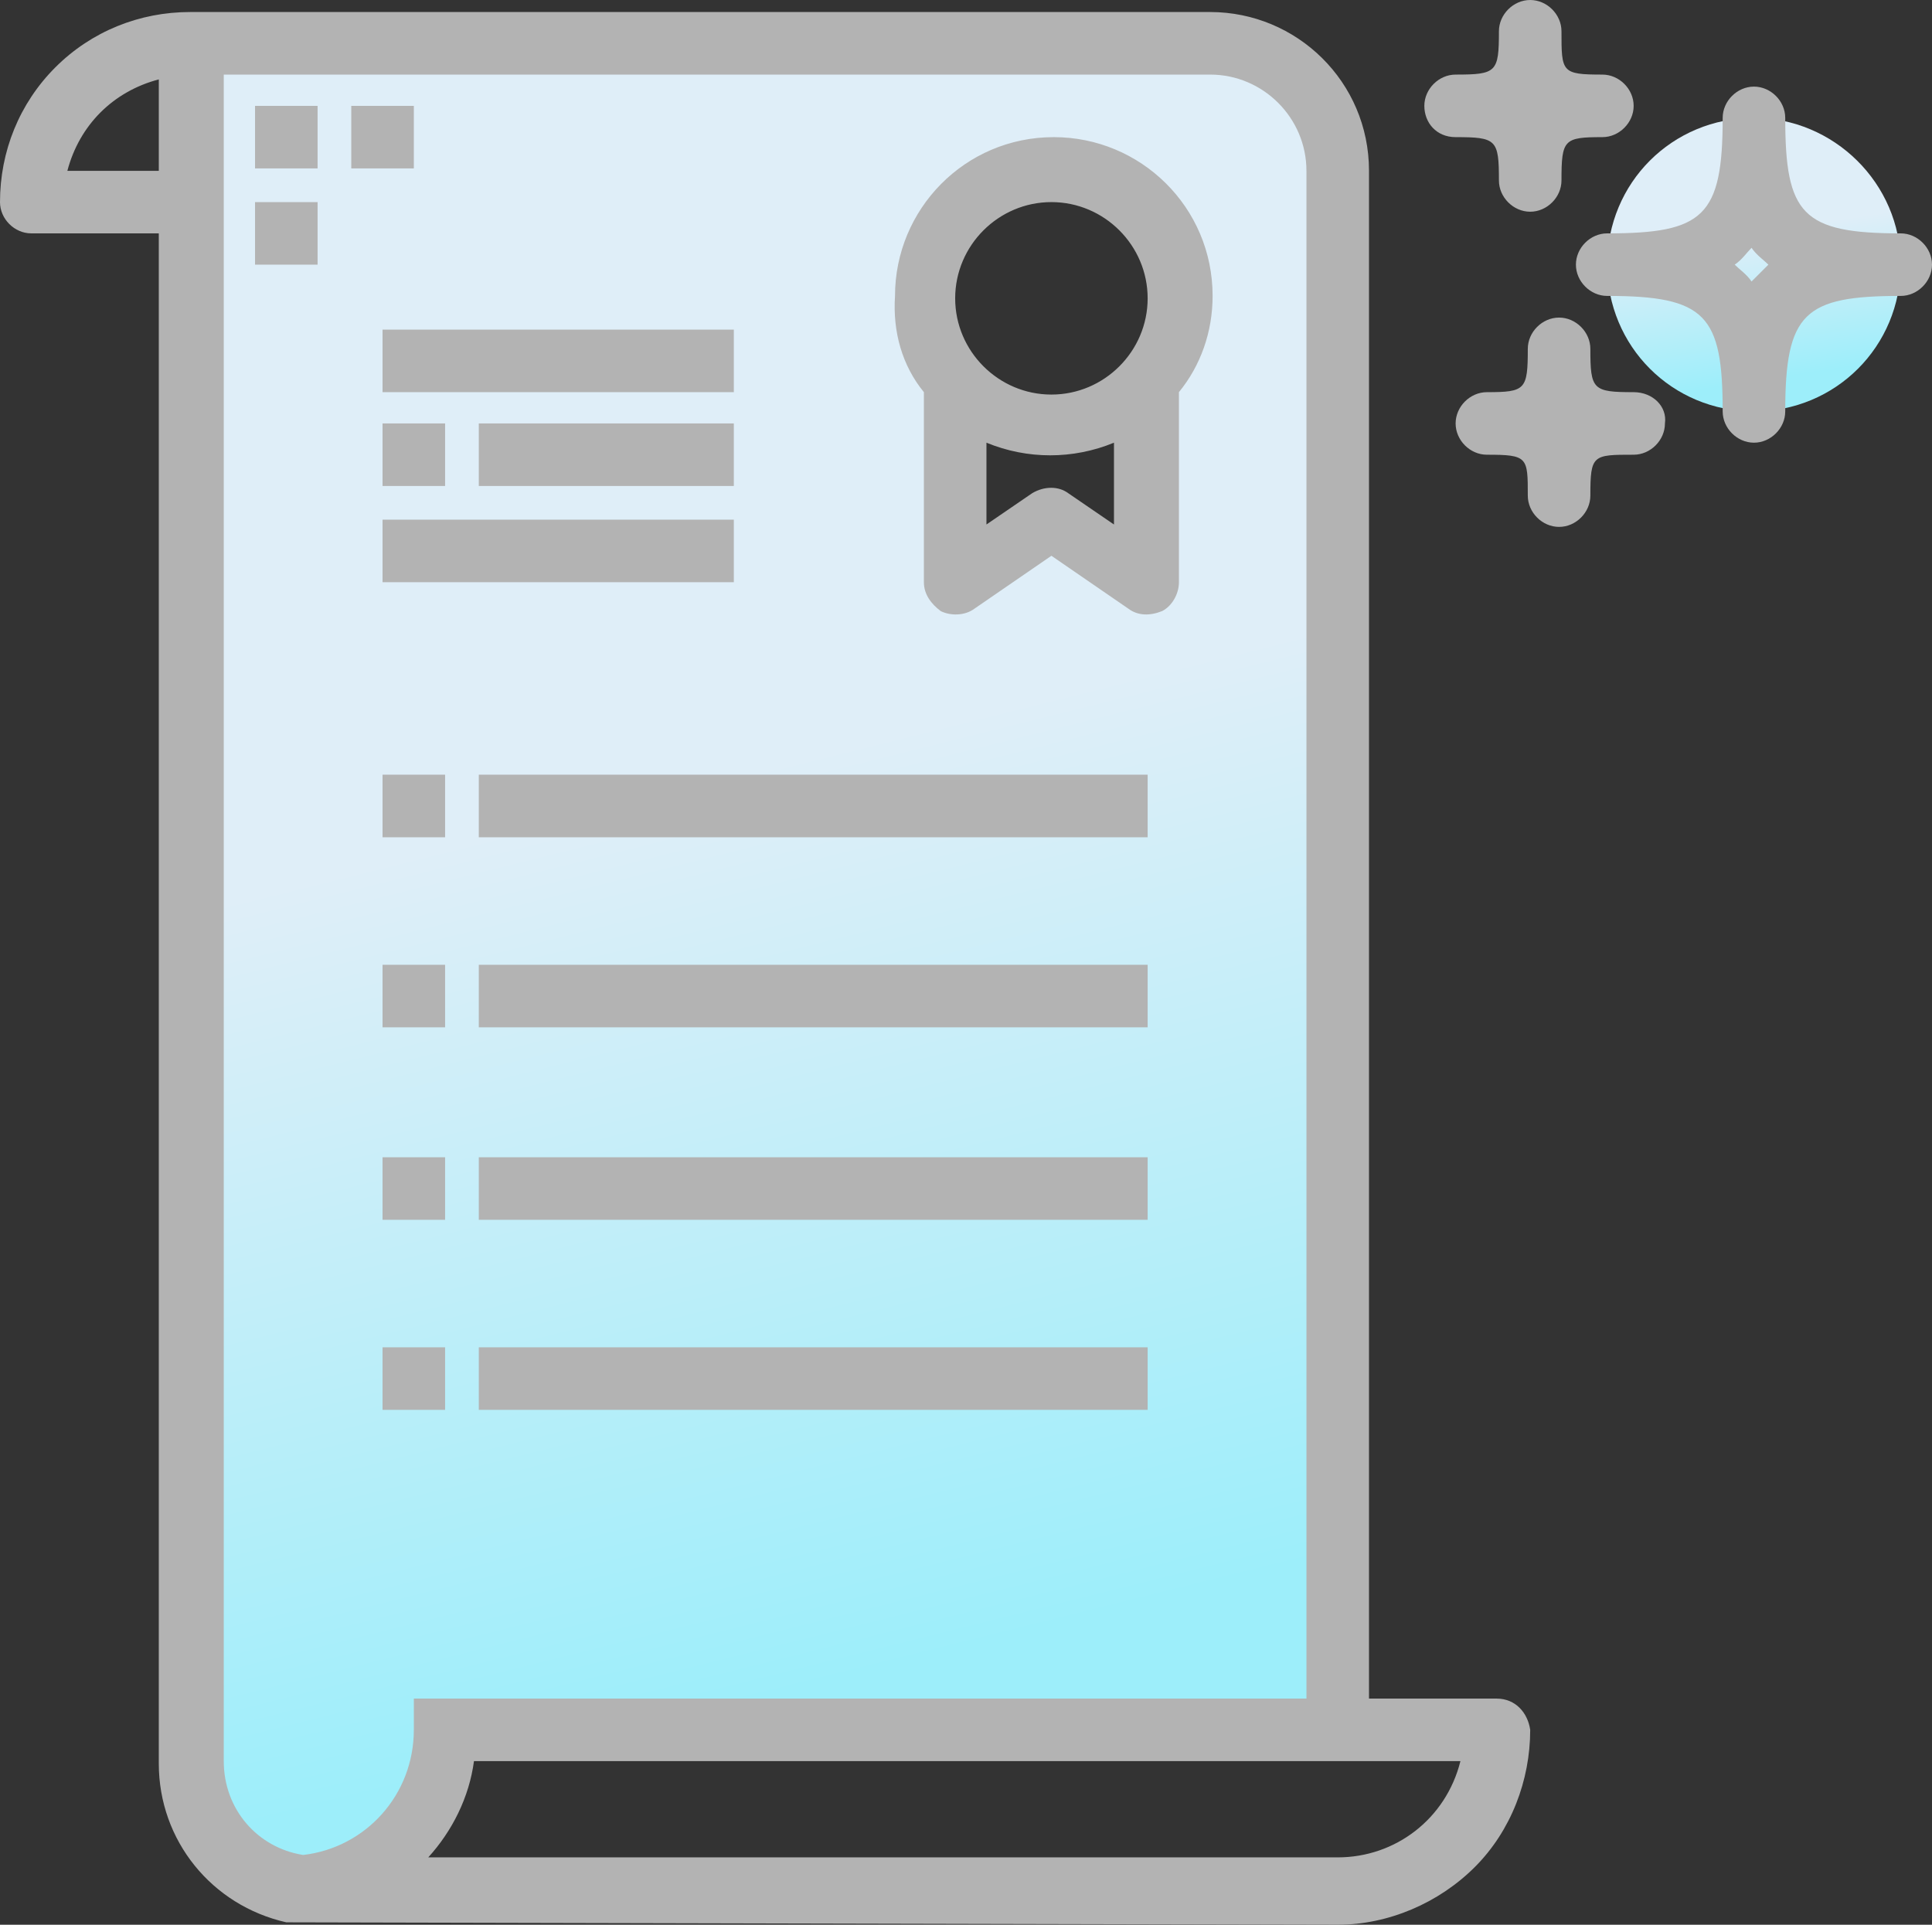 <svg version="1.1" id="Слой_1" xmlns="http://www.w3.org/2000/svg" x="0" y="0" width="80.3" height="80" style="enable-background:new 0 0 80.3 80" xml:space="preserve"><rect width="100%" height="100%" fill="#333333" stroke="none"/><style>.st2{fill:#b3b3b3}</style><linearGradient id="SVGID_1_" gradientUnits="userSpaceOnUse" x1="73.554" y1="66.234" x2="72.615" y2="72.287" gradientTransform="matrix(1 0 0 -1 0 82)"><stop offset="0" style="stop-color:#9deefa"/><stop offset="1" style="stop-color:#dfeef8"/><stop offset="1" style="stop-color:#dfeef8"/></linearGradient><path d="M79 11c0 3.4-2.7 6.1-6.1 6.1-3.4 0-6.1-2.7-6.1-6.1 0-3.4 2.7-6.1 6.1-6.1 3.3 0 6.1 2.7 6.1 6.1z" style="fill:url(#SVGID_1_)"/><linearGradient id="SVGID_2_" gradientUnits="userSpaceOnUse" x1="38.933" y1="13.202" x2="29.821" y2="49.664" gradientTransform="matrix(1 0 0 -1 0 82)"><stop offset="0" style="stop-color:#9deefa"/><stop offset="1" style="stop-color:#dfeef8"/><stop offset="1" style="stop-color:#dfeef8"/></linearGradient><path d="M50.3 1.8H7.9v71.5c0 2.7 2 4.9 4.7 5.3 3.4-.3 5.9-3.2 5.9-6.6h37.1V7.1c0-3-2.4-5.3-5.3-5.3zm-2.6 14.5v7.9l-4-2.6-4 2.6v-7.9l.2-.2c-2.1-2.1-2.1-5.4 0-7.5 2.1-2.1 5.4-2.1 7.5 0 2.1 2.1 2.1 5.4 0 7.5l.3.2z" style="fill:url(#SVGID_2_)"/><path class="st2" d="M62.2 70.6h-5.3V7.1c0-3.7-3-6.6-6.6-6.6H7.9c-2.1 0-4.1.8-5.6 2.3C.8 4.3 0 6.3 0 8.4c0 .7.6 1.3 1.3 1.3h5.3v63.6c0 3.2 2.2 5.9 5.3 6.6l43.7.1c2.1 0 4.2-.9 5.7-2.4s2.3-3.6 2.3-5.7c-.1-.7-.6-1.3-1.4-1.3zM2.8 7.1c.5-1.9 1.9-3.3 3.8-3.8v3.8H2.8zm6.5 66.1V3.1h41c2.2 0 4 1.8 4 4v63.5H17.2v1.3c0 2.7-2 4.9-4.6 5.2-1.9-.3-3.3-1.9-3.3-3.9zm46.3 4H17.8c1-1.1 1.7-2.5 1.9-4h41c-.6 2.4-2.7 4-5.1 4z"/><path class="st2" d="M18.5 32.2h-2.6v2.6h2.6v-2.6zM47.7 32.2H19.9v2.6h27.8v-2.6zM18.5 40.1h-2.6v2.6h2.6v-2.6zM47.7 40.1H19.9v2.6h27.8v-2.6zM18.5 48.1h-2.6v2.6h2.6v-2.6zM47.7 48.1H19.9v2.6h27.8v-2.6zM18.5 56h-2.6v2.6h2.6V56zM47.7 56H19.9v2.6h27.8V56zM38.4 16.3v7.9c0 .5.3.9.7 1.2.4.2 1 .2 1.4-.1l3.2-2.2 3.2 2.2c.4.3.9.3 1.4.1.4-.2.7-.7.7-1.2v-7.9c.9-1.1 1.4-2.5 1.4-4 0-3.7-3-6.6-6.6-6.6-3.7 0-6.6 3-6.6 6.6-.1 1.5.3 2.9 1.2 4zm6 4.2c-.4-.3-1-.3-1.5 0L41 21.8v-3.4c1.7.7 3.6.7 5.3 0v3.4l-1.9-1.3zm-.7-12.1c2.2 0 4 1.8 4 4s-1.8 4-4 4-4-1.8-4-4 1.8-4 4-4zM13.2 4.4h-2.6V7h2.6V4.4zM17.2 4.4h-2.6V7h2.6V4.4zM13.2 8.4h-2.6V11h2.6V8.4zM79 9.7c-4.1 0-4.8-.8-4.8-4.8 0-.7-.6-1.3-1.3-1.3-.7 0-1.3.6-1.3 1.3 0 4.1-.8 4.8-4.8 4.8-.7 0-1.3.6-1.3 1.3s.6 1.3 1.3 1.3c4.1 0 4.8.8 4.8 4.8 0 .7.6 1.3 1.3 1.3.7 0 1.3-.6 1.3-1.3 0-4.1.8-4.8 4.8-4.8.7 0 1.3-.6 1.3-1.3 0-.7-.6-1.3-1.3-1.3zm-6.2 2c-.2-.3-.5-.5-.7-.7.3-.2.5-.5.7-.7.2.3.5.5.7.7l-.7.7zM67.9 16.3c-1.7 0-1.8-.1-1.8-1.8 0-.7-.6-1.3-1.3-1.3-.7 0-1.3.6-1.3 1.3 0 1.7-.1 1.8-1.7 1.8-.7 0-1.3.6-1.3 1.3 0 .7.6 1.3 1.3 1.3 1.7 0 1.7.1 1.7 1.7 0 .7.6 1.3 1.3 1.3.7 0 1.3-.6 1.3-1.3 0-1.7.1-1.7 1.8-1.7.7 0 1.3-.6 1.3-1.3.1-.7-.5-1.3-1.3-1.3zM60.5 5.7c1.7 0 1.8.1 1.8 1.8 0 .7.6 1.3 1.3 1.3.7 0 1.3-.6 1.3-1.3 0-1.7.1-1.8 1.7-1.8.7 0 1.3-.6 1.3-1.3s-.6-1.3-1.3-1.3c-1.7 0-1.7-.1-1.7-1.8 0-.7-.6-1.3-1.3-1.3-.7 0-1.3.6-1.3 1.3 0 1.7-.1 1.8-1.8 1.8-.7 0-1.3.6-1.3 1.3s.5 1.3 1.3 1.3zM30.5 13.7H15.9v2.6h14.6v-2.6zM18.5 17.6h-2.6v2.6h2.6v-2.6zM30.5 17.6H19.9v2.6h10.6v-2.6zM30.5 21.6H15.9v2.6h14.6v-2.6z"/></svg>